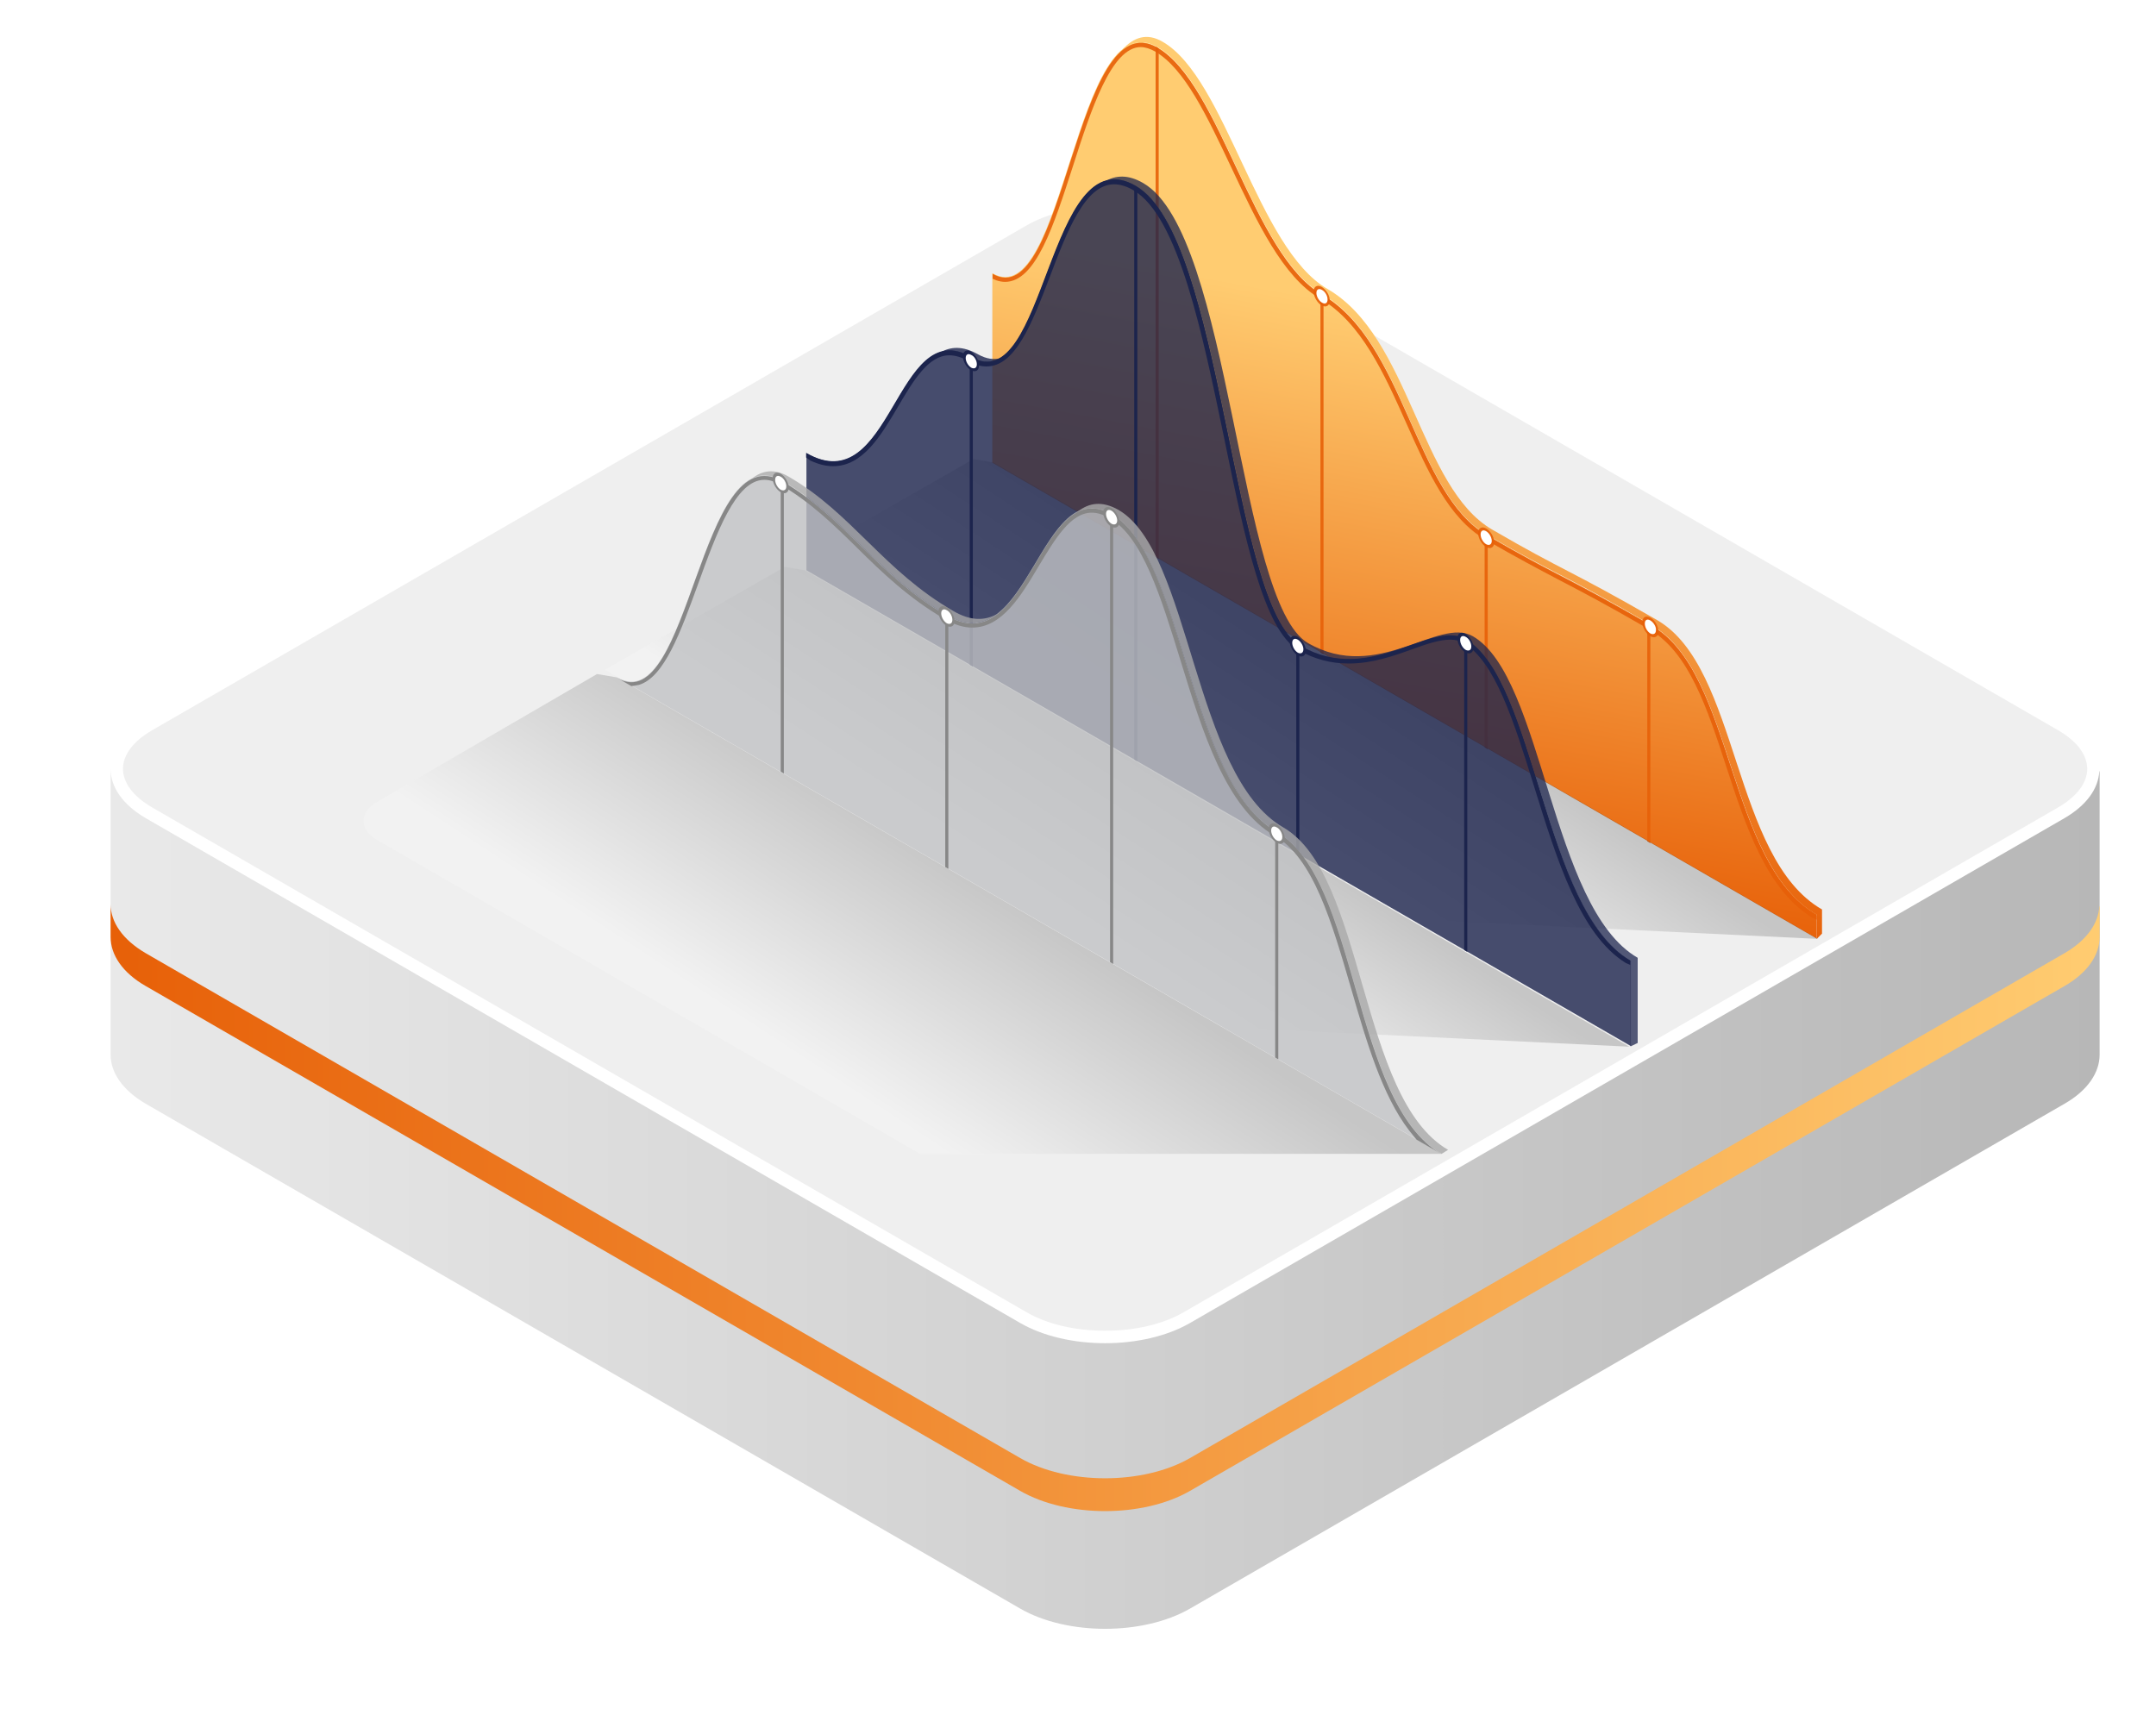 <svg xmlns="http://www.w3.org/2000/svg" xmlns:xlink="http://www.w3.org/1999/xlink" id="Layer_1" x="0px" y="0px" viewBox="0 0 695.9 559.7" style="enable-background:new 0 0 695.9 559.7;" xml:space="preserve"> <style type="text/css"> .st0{opacity:0.3;fill:url(#SVGID_1_);enable-background:new ;} .st1{fill:#FFFFFF;} .st2{fill:#EFEFEF;} .st3{fill:url(#SVGID_2_);} .st4{fill:url(#SVGID_3_);} .st5{fill:url(#SVGID_4_);} .st6{fill:url(#SVGID_5_);} .st7{opacity:0.9;fill:url(#SVGID_6_);} .st8{opacity:0.9;} .st9{fill:url(#SVGID_7_);} .st10{fill:url(#SVGID_8_);} .st11{fill:url(#SVGID_9_);} .st12{fill:url(#SVGID_10_);} .st13{opacity:0.9;fill:url(#SVGID_11_);} .st14{opacity:0.9;fill:url(#SVGID_12_);} .st15{opacity:0.9;fill:url(#SVGID_13_);} .st16{opacity:0.2;fill:url(#SVGID_14_);} .st17{opacity:0.2;fill:url(#SVGID_15_);} .st18{opacity:0.2;fill:url(#SVGID_16_);} .st19{opacity:0.8;fill:#1C244D;} .st20{opacity:0.74;fill:#1C244D;} .st21{fill:#1C244D;} .st22{opacity:0.8;fill:#C0C1C4;} .st23{opacity:0.8;fill:url(#SVGID_17_);} .st24{opacity:0.8;fill:url(#SVGID_18_);} .st25{fill:#878787;} </style> <linearGradient id="SVGID_1_" gradientUnits="userSpaceOnUse" x1="-186.4" y1="491.165" x2="-186.4" y2="491.165" gradientTransform="matrix(1 0 0 -1 0 437.91)"> <stop offset="0" style="stop-color:#FFFFFF"></stop> <stop offset="1" style="stop-color:#BABABA"></stop> </linearGradient> <path class="st0" d="M-186.4-53.3"></path> <image style="overflow:visible;opacity:0.65;" width="693" height="398" transform="matrix(1 0 0 1 6 152.715)"> </image> <g> <path class="st1" d="M47,232.4c-15.1,8.7-15.1,22.9,0,31.6l282.3,163c15.1,8.7,39.7,8.7,54.8,0l282.3-163 c15.1-8.7,15.1-22.9,0-31.6l-282.3-163c-15.1-8.7-39.7-8.7-54.8,0L47,232.4z"></path> <path class="st2" d="M356.7,429.6c-9.7,0-18.7-2.1-25.4-6L49,260.6c-6-3.5-9.3-7.9-9.3-12.4c0-4.5,3.3-8.9,9.3-12.4l282.3-163 c6.7-3.9,15.7-6,25.4-6c9.7,0,18.7,2.1,25.4,6l282.3,163c6,3.5,9.3,7.9,9.3,12.4c0,4.5-3.3,8.9-9.3,12.4l-282.3,163 C375.4,427.5,366.4,429.6,356.7,429.6z"></path> <linearGradient id="SVGID_2_" gradientUnits="userSpaceOnUse" x1="35.724" y1="387.037" x2="677.666" y2="387.037"> <stop offset="0" style="stop-color:#E9E9E9"></stop> <stop offset="1" style="stop-color:#B7B7B7"></stop> </linearGradient> <path class="st3" d="M47,264.1l282.3,163c15.1,8.7,39.7,8.7,54.8,0l282.3-163c7.2-4.2,10.9-9.6,11.2-15.1h0.1v91.5 c0,5.7-3.8,11.5-11.3,15.8l-282.3,163c-15.1,8.7-39.7,8.7-54.8,0L47,356.3c-7.5-4.4-11.3-10.1-11.3-15.8v-92.3 C35.7,254,39.5,259.7,47,264.1z"></path> <linearGradient id="SVGID_3_" gradientUnits="userSpaceOnUse" x1="384.334" y1="389.816" x2="1026.276" y2="389.816" gradientTransform="matrix(-1 0 0 1 1062 0)"> <stop offset="0" style="stop-color:#FFCC71"></stop> <stop offset="1" style="stop-color:#E76008"></stop> </linearGradient> <path class="st4" d="M47,307.7l282.3,163c15.1,8.7,39.7,8.7,54.8,0l282.3-163c7.2-4.2,10.9-9.6,11.2-15.1l0.1,0v9.9 c0,5.7-3.8,11.5-11.3,15.8l-282.3,163c-15.1,8.7-39.7,8.7-54.8,0L47,318.3c-7.5-4.3-11.3-10.1-11.3-15.8v-10.6 C35.7,297.6,39.5,303.3,47,307.7z"></path> </g> <linearGradient id="SVGID_4_" gradientUnits="userSpaceOnUse" x1="470.499" y1="104.374" x2="437.627" y2="278.758"> <stop offset="0" style="stop-color:#FFCC71"></stop> <stop offset="1" style="stop-color:#E76008"></stop> </linearGradient> <path class="st5" d="M533.1,201.9c-29-16.7-29.8-15.6-53.2-29.2c-23.4-13.5-26.6-62.3-53.2-77.7c-22.6-13-32.8-68-53.2-79.8 c-26.6-15.4-29.8,86.5-53.2,73v61.2l266.1,153.6v-7.8C557.4,278.6,559.7,217.3,533.1,201.9z"></path> <linearGradient id="SVGID_5_" gradientUnits="userSpaceOnUse" x1="485.094" y1="105.686" x2="451.954" y2="281.488"> <stop offset="0" style="stop-color:#FFCC71"></stop> <stop offset="1" style="stop-color:#E76008"></stop> </linearGradient> <path class="st6" d="M534.9,200.2c-29-16.7-29.8-15.6-53.2-29.2c-23.4-13.5-26.6-62.3-53.2-77.7c-22.6-13-32.8-68-53.2-79.8 c-5.1-3-9.4-1.5-13.1,2.6c3.3-2.7,7-3.4,11.4-0.9c20.4,11.8,30.6,66.8,53.2,79.8c26.6,15.4,29.8,64.2,53.2,77.7 c23.4,13.5,24.3,12.4,53.2,29.2c26.6,15.4,24.3,76.7,53.2,93.4v7.8l1.7-1.7v-7.8C559.1,276.9,561.5,215.6,534.9,200.2z"></path> <linearGradient id="SVGID_6_" gradientUnits="userSpaceOnUse" x1="482.939" y1="35.203" x2="438.871" y2="268.98"> <stop offset="0" style="stop-color:#E76008"></stop> <stop offset="1" style="stop-color:#E76008"></stop> </linearGradient> <path class="st7" d="M321.6,90.5c0.9,0.3,1.9,0.5,2.8,0.5c0,0,0,0,0,0c9.9,0,15.7-18.1,21.9-37.3c5.8-18.1,12.4-38.5,21.9-38.5 c1.4,0,3,0.5,4.6,1.4c9.6,5.5,16.9,21.1,24.7,37.6c8.2,17.4,16.6,35.3,28.6,42.2c13.3,7.7,20.7,24.3,27.9,40.4 c7,15.7,13.6,30.5,25.3,37.3c11.1,6.4,17.1,9.5,23.5,12.9c7.1,3.7,14.5,7.5,29.7,16.3c12.6,7.3,18.5,25.2,24.7,44.2 c6.4,19.6,13.1,39.8,27.8,48.8l1.4,0.6v-1.4c-29-16.7-26.6-78.1-53.2-93.4c-29-16.7-29.8-15.6-53.2-29.2 c-23.4-13.5-26.6-62.3-53.2-77.7c-22.6-13-32.8-68-53.2-79.8c-26.6-15.4-29.8,86.5-53.2,73v1.6L321.6,90.5z"></path> <g class="st8"> <linearGradient id="SVGID_7_" gradientUnits="userSpaceOnUse" x1="388.507" y1="17.962" x2="358.413" y2="177.604"> <stop offset="0" style="stop-color:#E76008"></stop> <stop offset="1" style="stop-color:#E76008"></stop> </linearGradient> <path class="st9" d="M374,15.6v164.9l-1-0.6V15c0.2,0.1,0.3,0.2,0.5,0.3C373.6,15.4,373.8,15.5,374,15.6z"></path> </g> <g class="st8"> <linearGradient id="SVGID_8_" gradientUnits="userSpaceOnUse" x1="437.264" y1="96.872" x2="416.094" y2="209.173"> <stop offset="0" style="stop-color:#E76008"></stop> <stop offset="1" style="stop-color:#E76008"></stop> </linearGradient> <path class="st10" d="M427.2,95.4v115.9l-1-0.6V94.8c0.2,0.1,0.3,0.2,0.5,0.3C426.8,95.2,427,95.3,427.2,95.4z"></path> </g> <g class="st8"> <linearGradient id="SVGID_9_" gradientUnits="userSpaceOnUse" x1="486.022" y1="173.629" x2="473.399" y2="240.597"> <stop offset="0" style="stop-color:#E76008"></stop> <stop offset="1" style="stop-color:#E76008"></stop> </linearGradient> <path class="st11" d="M480.2,172.9v69l-1-0.6v-69c0.2,0.1,0.4,0.3,0.7,0.4C480,172.8,480.1,172.9,480.2,172.9z"></path> </g> <g class="st8"> <linearGradient id="SVGID_10_" gradientUnits="userSpaceOnUse" x1="538.692" y1="202.451" x2="525.791" y2="270.892"> <stop offset="0" style="stop-color:#E76008"></stop> <stop offset="1" style="stop-color:#E76008"></stop> </linearGradient> <path class="st12" d="M532.7,201.7v70.5l-1-0.6v-70.5C532.1,201.3,532.4,201.5,532.7,201.7z"></path> </g> <g> <linearGradient id="SVGID_11_" gradientUnits="userSpaceOnUse" x1="427.25" y1="92.588" x2="426.109" y2="98.639"> <stop offset="0" style="stop-color:#E76008"></stop> <stop offset="1" style="stop-color:#E76008"></stop> </linearGradient> <path class="st13" d="M429.2,97.1c0,1.6-1.2,2.3-2.6,1.5c-1.4-0.8-2.6-2.8-2.6-4.5c0-1.6,1.2-2.3,2.6-1.5 C428.1,93.5,429.3,95.5,429.2,97.1z"></path> <path class="st1" d="M428.5,96.7c0,1.2-0.8,1.6-1.8,1c-1-0.6-1.8-2-1.8-3.1c0-1.2,0.8-1.6,1.8-1C427.7,94.1,428.5,95.5,428.5,96.7z "></path> </g> <g> <linearGradient id="SVGID_12_" gradientUnits="userSpaceOnUse" x1="480.281" y1="170.562" x2="479.14" y2="176.612"> <stop offset="0" style="stop-color:#E76008"></stop> <stop offset="1" style="stop-color:#E76008"></stop> </linearGradient> <path class="st14" d="M482.3,175.1c0,1.6-1.2,2.3-2.6,1.5c-1.4-0.8-2.6-2.8-2.6-4.5c0-1.6,1.2-2.3,2.6-1.5 C481.1,171.4,482.3,173.4,482.3,175.1z"></path> <path class="st1" d="M481.5,174.6c0,1.2-0.8,1.6-1.8,1.1c-1-0.6-1.8-2-1.8-3.2c0-1.2,0.8-1.6,1.8-1 C480.7,172.1,481.5,173.5,481.5,174.6z"></path> </g> <g> <linearGradient id="SVGID_13_" gradientUnits="userSpaceOnUse" x1="533.304" y1="199.345" x2="532.163" y2="205.396"> <stop offset="0" style="stop-color:#E76008"></stop> <stop offset="1" style="stop-color:#E76008"></stop> </linearGradient> <path class="st15" d="M535.3,203.9c0,1.6-1.2,2.3-2.6,1.5c-1.4-0.8-2.6-2.8-2.6-4.5s1.2-2.3,2.6-1.5 C534.2,200.2,535.3,202.2,535.3,203.9z"></path> <path class="st1" d="M534.5,203.4c0,1.2-0.8,1.6-1.8,1.1c-1-0.6-1.8-2-1.8-3.2c0-1.2,0.8-1.6,1.8-1 C533.7,200.9,534.6,202.3,534.5,203.4z"></path> </g> <linearGradient id="SVGID_14_" gradientUnits="userSpaceOnUse" x1="270.639" y1="349.604" x2="314.462" y2="282.554"> <stop offset="0" style="stop-color:#FFFFFF"></stop> <stop offset="1" style="stop-color:#252525"></stop> </linearGradient> <path class="st16" d="M465.3,372.5L199.2,218.7l-6.5-1.1l-71,41.3c-5.8,3.4-5.8,8.9,0.1,12.3L297,372.5H465.3z"></path> <linearGradient id="SVGID_15_" gradientUnits="userSpaceOnUse" x1="345.626" y1="299.888" x2="379.151" y2="248.596"> <stop offset="0" style="stop-color:#FFFFFF"></stop> <stop offset="1" style="stop-color:#252525"></stop> </linearGradient> <polygon class="st17" points="259.8,184.1 253.3,183 195.3,216.2 394.6,331.6 525.9,337.9 "></polygon> <linearGradient id="SVGID_16_" gradientUnits="userSpaceOnUse" x1="406.512" y1="265.104" x2="440.036" y2="213.813"> <stop offset="0" style="stop-color:#FFFFFF"></stop> <stop offset="1" style="stop-color:#252525"></stop> </linearGradient> <polygon class="st18" points="320.7,149.3 314.2,148.2 256.2,181.4 455.5,296.8 586.8,303.1 "></polygon> <path class="st19" d="M473.1,206.4c-11.1-6.4-30.7,15.2-53.2,2.2c-22.6-13-24.7-132-53.2-148.5c-28.5-16.5-28.9,69.2-53.2,55.2 c-24.3-14-25.5,47-53.2,31v37.8l266.1,153.6v-27.5C498.2,294,495.9,219.6,473.1,206.4z"></path> <path class="st19" d="M313.4,115.4c3.7,2.1,6.8,1.9,9.6,0.2c-2.2,0.6-4.6,0.3-7.3-1.2c-4.9-2.8-8.9-2.6-12.4-0.5 C306.3,112.8,309.6,113.1,313.4,115.4z"></path> <path class="st20" d="M528.6,309.2c-28.1-16.2-30.4-90.7-53.2-103.8c-11.1-6.4-30.7,15.2-53.2,2.2c-22.6-13-24.7-132-53.2-148.5 c-4.8-2.8-8.9-2.6-12.4-0.5c2.9-1,6.2-0.6,10.1,1.6c28.5,16.5,30.6,135.4,53.2,148.5c22.6,13,42.1-8.6,53.2-2.2 c22.8,13.2,25.1,87.6,53.2,103.8v27.5l2.3-1.1L528.6,309.2z"></path> <g> <path class="st21" d="M314,115.7v99.5l-1-0.6v-99.5c0.1,0.1,0.3,0.2,0.5,0.2C313.6,115.5,313.8,115.6,314,115.7z"></path> </g> <g> <path class="st21" d="M367.1,60.5v185.3l-1-0.6V59.9c0.2,0.1,0.3,0.2,0.5,0.3C366.8,60.3,367,60.4,367.1,60.5z"></path> </g> <g> <path class="st21" d="M419.4,208.4V276l-1-0.6v-67.8C418.7,207.9,419.1,208.1,419.4,208.4z"></path> </g> <g> <path class="st21" d="M473.6,206.7v100.6l-1-0.6V206.2c0.2,0.1,0.3,0.2,0.5,0.3C473.2,206.5,473.4,206.6,473.6,206.7z"></path> </g> <path class="st21" d="M261.6,148.7c2.6,1.2,5,1.8,7.3,1.8c9.6,0,15.4-9.8,21-19.3c5-8.5,9.8-16.5,16.5-16.5c1.9,0,4,0.6,6.2,1.9 c2,1.2,4,1.7,5.8,1.7c9.4,0,14.7-14,20.4-28.8c5.6-14.8,11.4-30,20.8-30c1.9,0,4,0.6,6.2,1.9c14.6,8.4,22.4,46.7,29.4,80.4 c6.5,31.7,12.7,61.6,23.8,68c5.2,3,10.5,4.4,16.4,4.4c7.5,0,14.3-2.4,20.4-4.6c4.7-1.7,8.8-3.1,12.3-3.1c1.6,0,3,0.3,4.2,1 c10.3,6,16.4,25.6,22.9,46.5c7.3,23.5,14.8,47.8,29.6,56.9l1.4,0.6v-1.4c-28.1-16.2-30.4-90.7-53.2-103.8 c-11.1-6.4-30.7,15.2-53.2,2.2c-22.6-13-24.7-132-53.2-148.5c-28.5-16.5-28.9,69.2-53.2,55.2c-24.3-14-25.5,47-53.2,31v1.5 L261.6,148.7z"></path> <g> <path class="st21" d="M316,118c0,1.6-1.1,2.3-2.6,1.5c-1.4-0.8-2.6-2.8-2.6-4.5c0-1.6,1.1-2.3,2.6-1.5 C314.9,114.4,316,116.4,316,118z"></path> <path class="st1" d="M315.3,117.6c0,1.2-0.8,1.6-1.8,1.1c-1-0.6-1.8-2-1.8-3.1c0-1.2,0.8-1.6,1.8-1 C314.5,115,315.3,116.4,315.3,117.6z"></path> </g> <g> <path class="st21" d="M421.5,210.1c0,1.6-1.2,2.3-2.6,1.5c-1.4-0.8-2.6-2.8-2.6-4.5c0-1.6,1.2-2.3,2.6-1.5 C420.3,206.5,421.5,208.4,421.5,210.1z"></path> <path class="st1" d="M420.7,209.6c0,1.2-0.8,1.6-1.8,1.1c-1-0.6-1.8-2-1.8-3.2c0-1.2,0.8-1.6,1.8-1 C419.9,207.1,420.7,208.5,420.7,209.6z"></path> </g> <g> <path class="st21" d="M475.6,209.1c0,1.6-1.2,2.3-2.6,1.5c-1.4-0.8-2.6-2.8-2.6-4.5c0-1.6,1.1-2.3,2.6-1.5 C474.5,205.5,475.6,207.5,475.6,209.1z"></path> <path class="st1" d="M474.9,208.7c0,1.2-0.8,1.6-1.8,1.1c-1-0.6-1.8-2-1.8-3.2c0-1.2,0.8-1.6,1.8-1 C474.1,206.1,474.9,207.5,474.9,208.7z"></path> </g> <path class="st22" d="M412.1,268.4c-29-16.7-29.8-89-53.2-102.5c-23.4-13.5-26.6,48.1-53.2,32.7c-22.6-13-32.8-31.6-53.2-43.4 c-26.6-15.4-29.8,77-53.2,63.5l266.1,153.8C436.4,355.8,438.7,283.8,412.1,268.4z"></path> <linearGradient id="SVGID_17_" gradientUnits="userSpaceOnUse" x1="289.001" y1="158.589" x2="275.677" y2="193.175"> <stop offset="0" style="stop-color:#ACACAC"></stop> <stop offset="1" style="stop-color:#A7A7A7"></stop> </linearGradient> <path class="st23" d="M252.5,155.2c20.4,11.8,30.6,30.4,53.2,43.4c6.5,3.8,11.6,2.9,16-0.3c-3.9,2.1-8.4,2.2-13.9-1 c-22.6-13-32.8-31.6-53.2-43.4c-4.6-2.7-8.5-2.1-11.9,0.6C245.5,153,248.8,153.1,252.5,155.2z"></path> <linearGradient id="SVGID_18_" gradientUnits="userSpaceOnUse" x1="454.821" y1="145.535" x2="367.313" y2="372.677"> <stop offset="0" style="stop-color:#ACACAC"></stop> <stop offset="1" style="stop-color:#A7A7A7"></stop> </linearGradient> <path class="st24" d="M414.2,267.1c-29-16.7-29.8-89-53.2-102.5c-5.3-3-9.5-2.3-13.2,0.6c3.2-1.6,6.8-1.7,11.1,0.8 c23.4,13.5,24.3,85.8,53.2,102.5c26.6,15.4,24.3,87.3,53.2,104l2.1-1.3C438.5,354.4,440.8,282.5,414.2,267.1z"></path> <g> <g> <path class="st25" d="M359.3,166.2v145l-1-0.6v-145c0.2,0.1,0.4,0.2,0.6,0.3C359,166,359.1,166.1,359.3,166.2z"></path> </g> <g> <path class="st25" d="M306.1,198.9v81.6l-1-0.6v-81.6c0.2,0.1,0.4,0.2,0.6,0.4C305.8,198.7,305.9,198.8,306.1,198.9z"></path> </g> <g> <path class="st25" d="M412.6,268.7V342l-1-0.6v-73.3c0.2,0.1,0.3,0.2,0.5,0.3C412.3,268.5,412.4,268.6,412.6,268.7z"></path> </g> <g> <path class="st25" d="M253,155.5v94.2l-1-0.6V155c0.2,0.1,0.3,0.2,0.5,0.2C252.6,155.3,252.8,155.4,253,155.5z"></path> </g> <path class="st25" d="M206.2,221.1c8.2-2.4,13.5-17.1,19.1-32.5c6-16.6,12.2-33.7,21.4-33.7c1.6,0,3.3,0.5,5.1,1.5 c9.8,5.7,17.2,12.9,24.9,20.5c8.1,8,16.6,16.2,28.3,23c3.1,1.8,6,2.7,8.8,2.7c0,0,0,0,0,0c9.6,0,15.7-10.1,21.5-19.9 c5.3-8.8,10.3-17.2,17.1-17.2c1.8,0,3.7,0.6,5.8,1.8c10.6,6.1,16.5,25.4,22.8,45.8c7.2,23.4,14.7,47.6,30.4,56.7 c12.5,7.2,18.4,27.7,24.7,49.3c4.9,17,10,34.5,18.7,45.8l2.4,3l8.1,4.7c-29-16.7-26.6-88.7-53.2-104c-29-16.7-29.8-89-53.2-102.5 c-23.4-13.5-26.6,48.1-53.2,32.7c-22.6-13-32.8-31.6-53.2-43.4c-26.6-15.4-29.8,77-53.2,63.5l4.5,2.6L206.2,221.1z"></path> </g> <g> <path class="st25" d="M361.3,168.5c0,1.6-1.2,2.3-2.6,1.5c-1.4-0.8-2.6-2.8-2.6-4.5c0-1.6,1.2-2.3,2.6-1.5 C360.2,164.8,361.3,166.8,361.3,168.5z"></path> <path class="st1" d="M360.6,168c0,1.2-0.8,1.6-1.8,1.1c-1-0.6-1.8-2-1.8-3.2c0-1.2,0.8-1.6,1.8-1 C359.8,165.5,360.6,166.9,360.6,168z"></path> </g> <g> <path class="st25" d="M308.1,200.5c0,1.6-1.2,2.3-2.6,1.5c-1.4-0.8-2.6-2.8-2.6-4.5c0-1.6,1.2-2.3,2.6-1.5 C307,196.9,308.1,198.9,308.1,200.5z"></path> <path class="st1" d="M307.4,200.1c0,1.2-0.8,1.6-1.8,1.1c-1-0.6-1.8-2-1.8-3.2c0-1.2,0.8-1.6,1.8-1 C306.6,197.5,307.4,198.9,307.4,200.1z"></path> </g> <g> <path class="st25" d="M254.6,157.4c0,1.6-1.2,2.3-2.6,1.5c-1.4-0.8-2.6-2.8-2.6-4.5c0-1.6,1.2-2.3,2.6-1.5 C253.4,153.8,254.6,155.8,254.6,157.4z"></path> <path class="st1" d="M253.8,157c0,1.2-0.8,1.6-1.8,1.1c-1-0.6-1.8-2-1.8-3.2c0-1.2,0.8-1.6,1.8-1C253,154.4,253.8,155.8,253.8,157z "></path> </g> <g> <path class="st25" d="M414.7,270.6c0,1.6-1.2,2.3-2.6,1.5c-1.4-0.8-2.6-2.8-2.6-4.5c0-1.6,1.2-2.3,2.6-1.5 C413.5,267,414.7,269,414.7,270.6z"></path> <path class="st1" d="M413.9,270.2c0,1.2-0.8,1.6-1.8,1.1c-1-0.6-1.8-2-1.8-3.2c0-1.2,0.8-1.6,1.8-1 C413.1,267.6,413.9,269,413.9,270.2z"></path> </g> </svg>